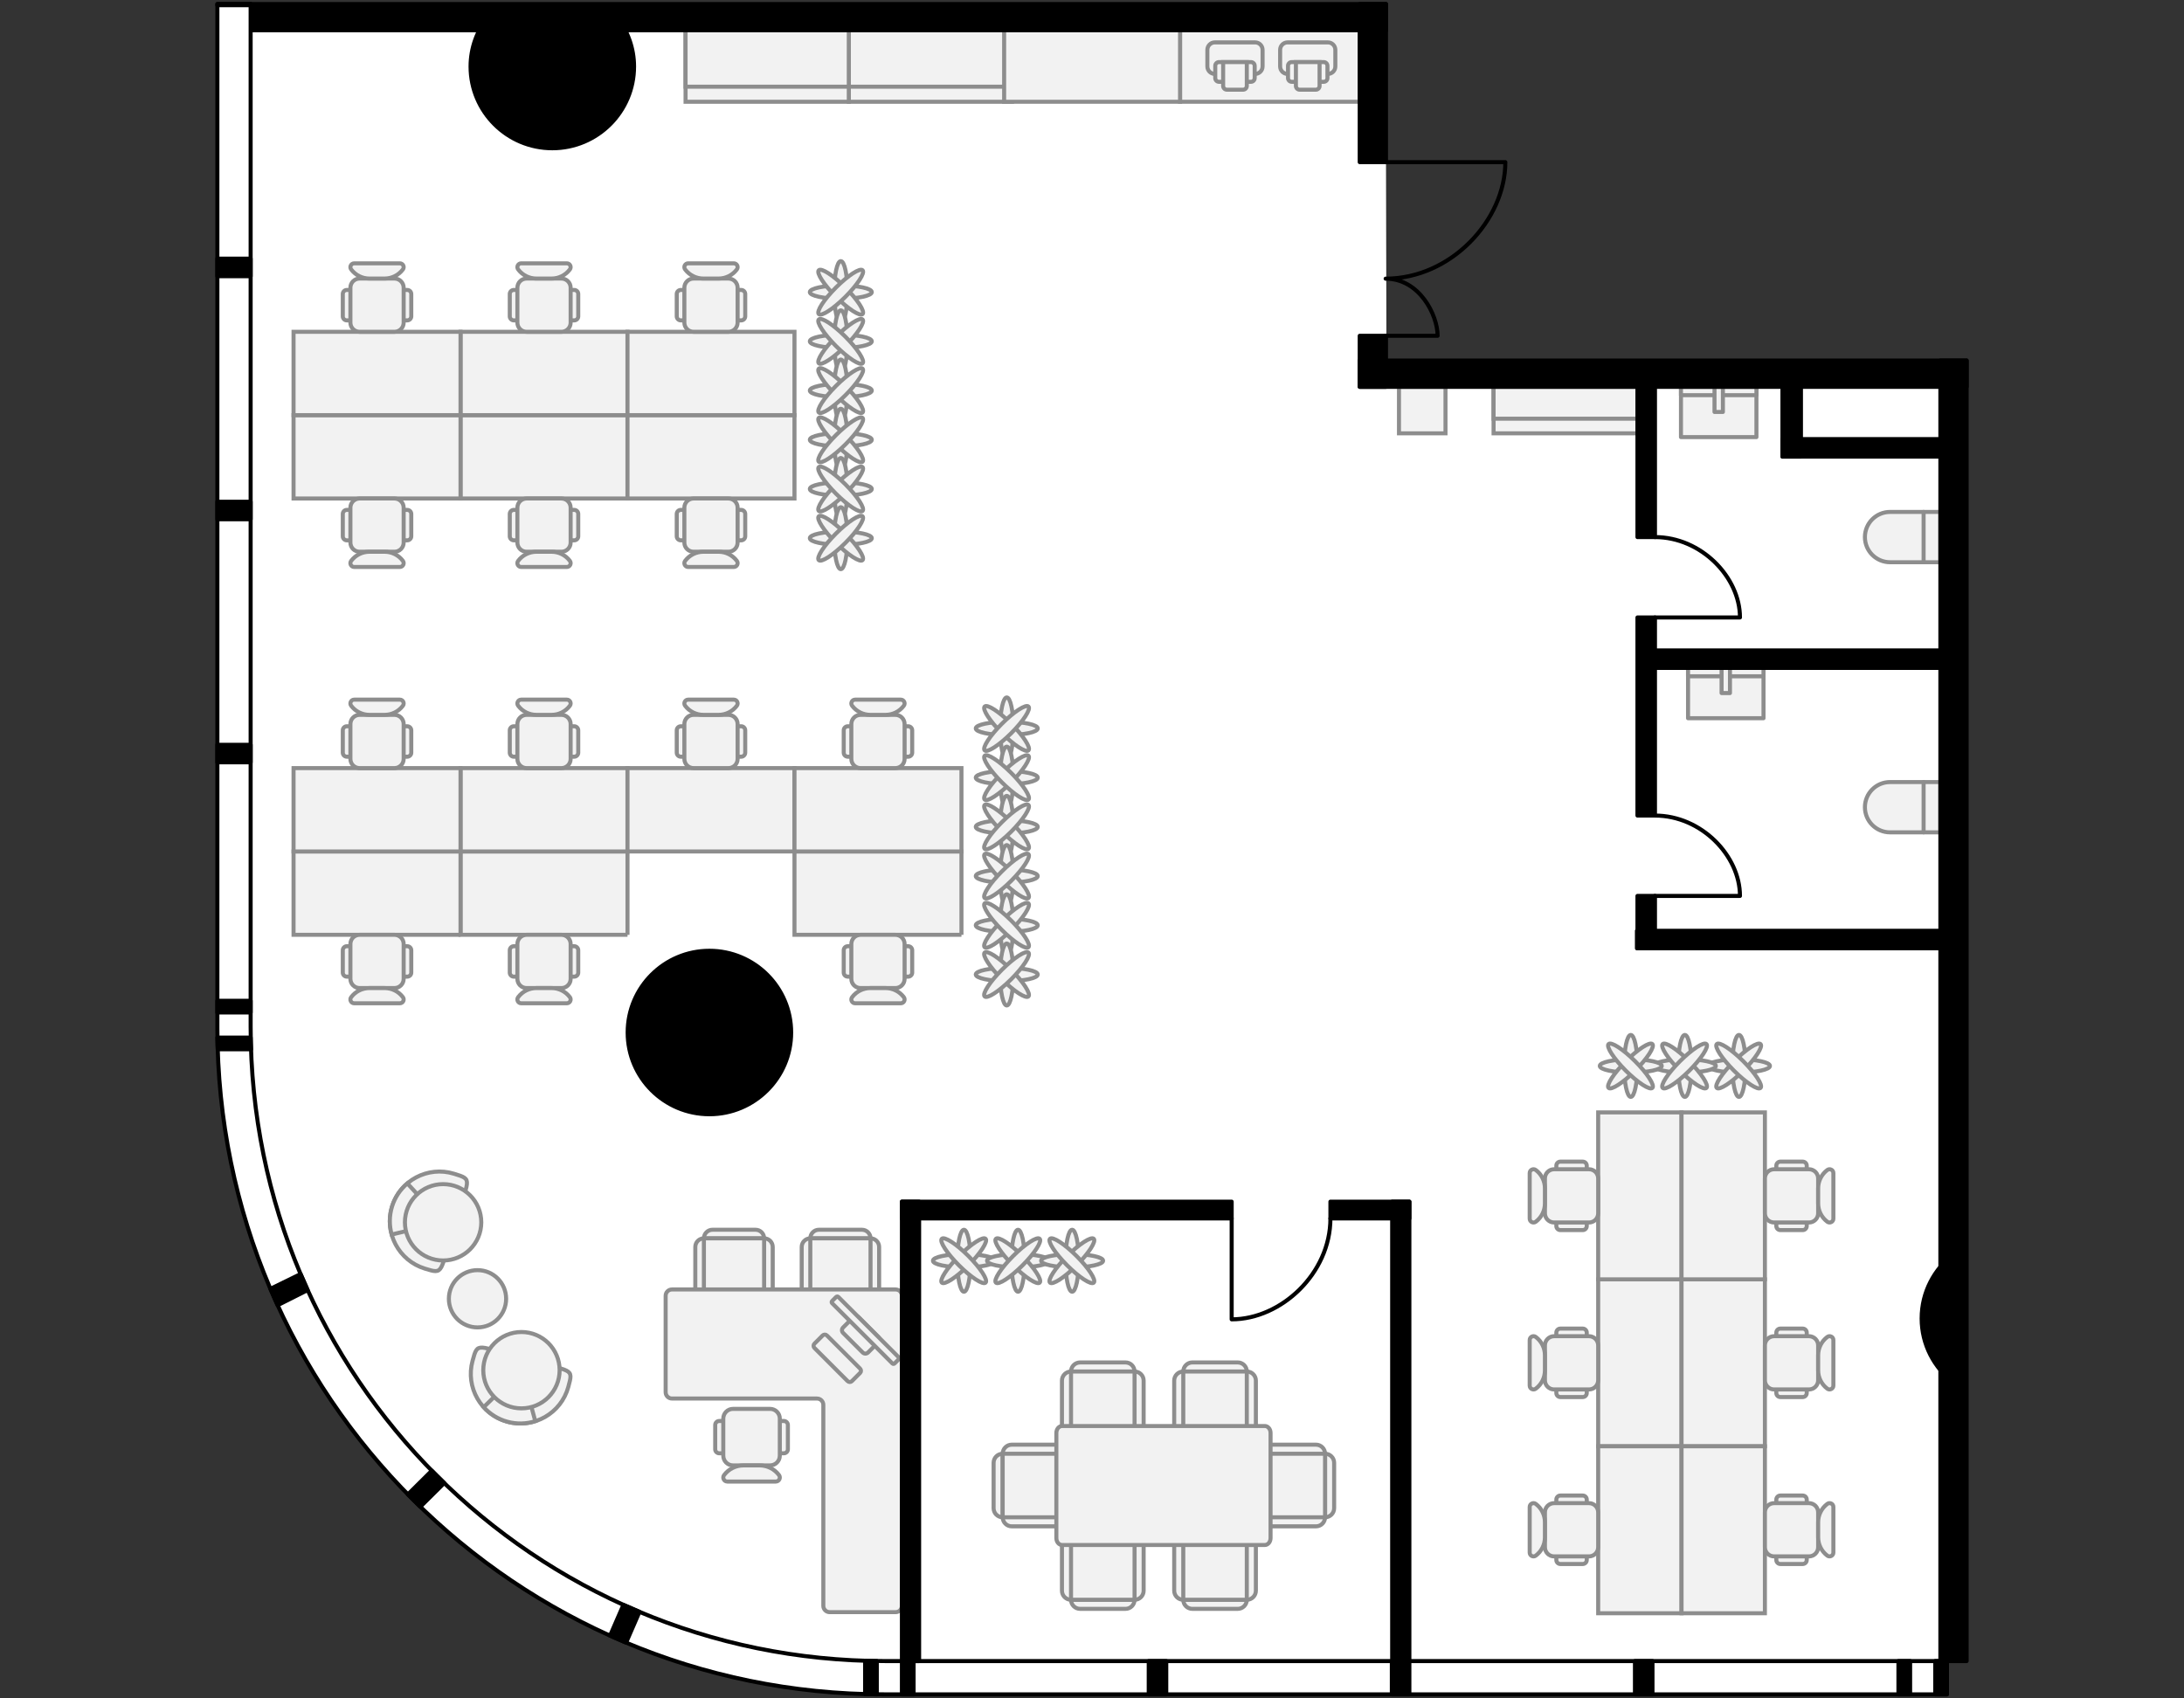 <?xml version="1.0" encoding="utf-8"?>
<!-- Generator: Adobe Illustrator 26.0.2, SVG Export Plug-In . SVG Version: 6.00 Build 0)  -->
<svg version="1.1" xmlns="http://www.w3.org/2000/svg" xmlns:xlink="http://www.w3.org/1999/xlink" x="0px" y="0px"
	 viewBox="0 0 540 420" style="enable-background:new 0 0 540 420;" xml:space="preserve">
<rect x="0" y="0" width="540" height="420" fill="#333333" stroke="none"/>
<style type="text/css">
	.st0{fill:#FFFFFF;}
	.st1{fill:none;stroke:#000000;stroke-linecap:round;stroke-linejoin:round;}
	.st2{fill:#F2F2F2;stroke:#8D8D8D;}
	.st3{fill:#F2F2F2;stroke:#8D8D8D;stroke-linecap:round;stroke-linejoin:round;}
	.st4{fill:#F2F2F2;stroke:#8D8D8D;stroke-linecap:round;stroke-linejoin:round;stroke-miterlimit:10;}
	.st5{fill:none;stroke:#8D8D8D;stroke-linecap:round;stroke-linejoin:round;stroke-miterlimit:10;}
	.st6{stroke:#000000;stroke-linecap:round;stroke-linejoin:round;}
</style>
<g id="Floor">
	<path class="st0" d="M53.744,254.197C53.744,345.215,127.529,419,218.547,419h262.835v-8.229h4.877V89.161l-143.453,0.124
		L342.606,1H53.744V254.197z"/>
</g>
<g id="Windows">
	<path class="st1" d="M61.971,253.964V1h-8.226v253.197C53.744,345.215,127.529,419,218.547,419h262.835v-8.229H218.777
		C132.176,410.771,61.971,340.566,61.971,253.964z"/>
</g>
<g id="Furniture">
	<g>
		<g>
			<g>
				<path class="st2" d="M105.049,313.72c-6.478-1.992-10.115-8.858-8.123-15.336c1.992-6.478,8.858-10.115,15.336-8.123
					c4.88,1.5,3.609,1.11-0.008,12.875C108.658,314.83,109.856,315.198,105.049,313.72z"/>
				<path class="st2" d="M96.926,298.384c-0.717,2.333-0.695,4.713-0.082,6.901l12.714-3.018l-8.841-9.623
					C98.99,294.109,97.641,296.06,96.926,298.384z"/>
			</g>
			<circle class="st2" cx="109.558" cy="302.268" r="9.44"/>
		</g>
		<g>
			<g>
				<path class="st2" d="M140.52,342.976c-1.783,6.539-8.528,10.394-15.067,8.612c-6.539-1.783-10.394-8.528-8.612-15.067
					c1.343-4.926,0.993-3.643,12.869-0.405C141.513,339.333,141.843,338.125,140.52,342.976z"/>
				<path class="st2" d="M125.453,351.588c2.355,0.642,4.733,0.543,6.9-0.14l-3.424-12.61l-9.334,9.145
					C121.114,349.662,123.106,350.948,125.453,351.588z"/>
			</g>
			<circle class="st2" cx="128.929" cy="338.838" r="9.44"/>
		</g>
		<circle class="st2" cx="118.064" cy="321.178" r="7.08"/>
	</g>
	<g>
		<g>
			<path class="st3" d="M188.932,306.238c0-1.176-0.952-2.129-2.127-2.129H176.17c-1.175,0-2.127,0.953-2.127,2.129v12.775
				c0,1.176,0.952,2.129,2.127,2.129h10.635c1.175,0,2.127-0.953,2.127-2.129V306.238z"/>
			<path class="st3" d="M174.043,306.238c-1.175,0-2.127,0.953-2.127,2.129v10.646c0,1.176,0.952,2.129,2.127,2.129h14.889
				c1.175,0,2.127-0.953,2.127-2.129v-10.646c0-1.176-0.952-2.129-2.127-2.129H174.043z"/>
			<path class="st3" d="M188.932,306.238h-14.889v12.775c0,1.176,0.952,2.129,2.127,2.129h10.635c1.175,0,2.127-0.953,2.127-2.129
				V306.238z"/>
		</g>
		<g>
			<path class="st3" d="M215.24,306.238c0-1.176-0.952-2.129-2.127-2.129h-10.635c-1.175,0-2.127,0.953-2.127,2.129v12.775
				c0,1.176,0.952,2.129,2.127,2.129h10.635c1.175,0,2.127-0.953,2.127-2.129V306.238z"/>
			<path class="st3" d="M200.351,306.238c-1.175,0-2.127,0.953-2.127,2.129v10.646c0,1.176,0.952,2.129,2.127,2.129h14.889
				c1.175,0,2.127-0.953,2.127-2.129v-10.646c0-1.176-0.952-2.129-2.127-2.129H200.351z"/>
			<path class="st3" d="M215.24,306.238h-14.889v12.775c0,1.176,0.952,2.129,2.127,2.129h10.635c1.175,0,2.127-0.953,2.127-2.129
				V306.238z"/>
		</g>
		<g>
			<path class="st2" d="M176.835,358.389v-5.987c0-0.552,0.448-1,1-1h15.971c0.552,0,1,0.448,1,1v5.987c0,0.552-0.448,1-1,1
				l-15.971,0C177.283,359.389,176.835,358.941,176.835,358.389z"/>
			<path class="st2" d="M178.832,359.971v-9.152c0-1.333,1.08-2.413,2.413-2.413h9.152c1.333,0,2.413,1.08,2.413,2.413v9.152
				c0,1.333-1.08,2.413-2.413,2.413h-9.152C179.912,362.384,178.832,361.304,178.832,359.971z"/>
			<path class="st2" d="M192.61,364.78c-1.131-1.509-2.906-2.396-4.792-2.396h-3.994c-1.886,0-3.661,0.888-4.792,2.396l0,0
				c-0.493,0.658-0.024,1.597,0.799,1.597l11.981,0C192.634,366.378,193.103,365.438,192.61,364.78L192.61,364.78z"/>
		</g>
		<path class="st3" d="M166.146,318.877h55.293c0.863,0,1.563,0.7,1.563,1.563v17.994v7.415v51.262c0,0.863-0.7,1.563-1.563,1.563
			h-16.307c-0.863,0-1.563-0.7-1.563-1.563v-49.699c0-0.863-0.7-1.563-1.563-1.563h-35.86c-0.863,0-1.563-0.7-1.563-1.563V320.44
			C164.583,319.577,165.283,318.877,166.146,318.877z"/>
		<g>
			<path class="st3" d="M203.397,330.256l-2.022,2.022c-0.294,0.294-0.294,0.772,0,1.066l8.197,8.197
				c0.294,0.294,0.772,0.294,1.066,0l2.022-2.022c0.294-0.294,0.294-0.772,0-1.066l-8.197-8.197
				C204.168,329.962,203.691,329.962,203.397,330.256z"/>
			<path class="st3" d="M210.982,325.758l-2.527,2.527c-0.368,0.368-0.368,0.965,0,1.332l4.843,4.843
				c0.368,0.368,0.965,0.368,1.332,0l2.527-2.527c0.368-0.368,0.368-0.965,0-1.332l-4.843-4.843
				C211.947,325.39,211.35,325.39,210.982,325.758z"/>
			<path class="st3" d="M206.751,320.727l-1.011,1.011c-0.147,0.147-0.147,0.386,0,0.533l14.905,14.905
				c0.147,0.147,0.386,0.147,0.533,0l1.011-1.011c0.147-0.147,0.147-0.386,0-0.533l-14.905-14.905
				C207.137,320.58,206.898,320.58,206.751,320.727z"/>
		</g>
	</g>
	<g>
		<path class="st2" d="M155.151,123.275v-20.611h-41.286v20.611H155.151z"/>
		<path class="st2" d="M196.436,123.275v-20.611h-41.286v20.611H196.436z"/>
		<path class="st2" d="M113.865,123.275v-20.611H72.579v20.611H113.865z"/>
		<path class="st2" d="M155.151,102.663V82.052h-41.286v20.611H155.151z"/>
		<path class="st2" d="M196.436,102.664V82.052h-41.286v20.611H196.436z"/>
		<path class="st2" d="M113.865,102.664V82.052H72.579v20.611H113.865z"/>
		<g>
			<path class="st2" d="M84.757,72.706v5.525c0,0.552,0.448,1,1,1h14.931c0.552,0,1-0.448,1-1v-5.525c0-0.552-0.448-1-1-1H85.757
				C85.205,71.706,84.757,72.154,84.757,72.706z"/>
			<path class="st2" d="M86.638,71.157v8.622c0,1.255,1.018,2.273,2.273,2.273h8.622c1.255,0,2.273-1.018,2.273-2.273v-8.622
				c0-1.255-1.018-2.273-2.273-2.273h-8.622C87.656,68.884,86.638,69.902,86.638,71.157z"/>
			<path class="st2" d="M99.618,66.627c0.465-0.62,0.023-1.505-0.752-1.505H87.579c-0.775,0-1.217,0.885-0.752,1.505l0,0
				c1.066,1.421,2.738,2.257,4.515,2.257h3.762C96.88,68.884,98.553,68.048,99.618,66.627L99.618,66.627z"/>
		</g>
		<g>
			<path class="st2" d="M126.043,72.706v5.525c0,0.552,0.448,1,1,1h14.931c0.552,0,1-0.448,1-1v-5.525c0-0.552-0.448-1-1-1h-14.931
				C126.49,71.706,126.043,72.154,126.043,72.706z"/>
			<path class="st2" d="M127.924,71.157v8.622c0,1.255,1.018,2.273,2.273,2.273h8.622c1.255,0,2.273-1.018,2.273-2.273v-8.622
				c0-1.255-1.018-2.273-2.273-2.273h-8.622C128.941,68.884,127.924,69.902,127.924,71.157z"/>
			<path class="st2" d="M140.904,66.627c0.465-0.62,0.023-1.505-0.752-1.505h-11.287c-0.775,0-1.217,0.885-0.752,1.505l0,0
				c1.066,1.421,2.738,2.257,4.515,2.257h3.762C138.166,68.884,139.838,68.048,140.904,66.627L140.904,66.627z"/>
		</g>
		<g>
			<path class="st2" d="M167.328,72.706v5.525c0,0.552,0.448,1,1,1h14.931c0.552,0,1-0.448,1-1v-5.525c0-0.552-0.448-1-1-1h-14.931
				C167.776,71.706,167.328,72.154,167.328,72.706z"/>
			<path class="st2" d="M169.209,71.157v8.622c0,1.255,1.018,2.273,2.273,2.273h8.622c1.255,0,2.273-1.018,2.273-2.273v-8.622
				c0-1.255-1.018-2.273-2.273-2.273h-8.622C170.227,68.884,169.209,69.902,169.209,71.157z"/>
			<path class="st2" d="M182.19,66.627c0.465-0.62,0.023-1.505-0.752-1.505H170.15c-0.775,0-1.217,0.885-0.752,1.505l0,0
				c1.066,1.421,2.738,2.257,4.515,2.257h3.762C179.452,68.884,181.124,68.048,182.19,66.627L182.19,66.627z"/>
		</g>
		<g>
			<path class="st2" d="M84.757,132.621v-5.525c0-0.552,0.448-1,1-1h14.931c0.552,0,1,0.448,1,1v5.525c0,0.552-0.448,1-1,1H85.757
				C85.205,133.621,84.757,133.174,84.757,132.621z"/>
			<path class="st2" d="M86.638,134.17v-8.622c0-1.255,1.018-2.273,2.273-2.273h8.622c1.255,0,2.273,1.018,2.273,2.273v8.622
				c0,1.255-1.018,2.273-2.273,2.273h-8.622C87.656,136.443,86.638,135.426,86.638,134.17z"/>
			<path class="st2" d="M99.618,138.701c-1.066-1.421-2.738-2.257-4.515-2.257h-3.762c-1.777,0-3.449,0.836-4.515,2.257l0,0
				c-0.465,0.62-0.023,1.505,0.752,1.505h11.287C99.641,140.206,100.083,139.321,99.618,138.701L99.618,138.701z"/>
		</g>
		<g>
			<path class="st2" d="M126.043,132.621v-5.525c0-0.552,0.448-1,1-1h14.931c0.552,0,1,0.448,1,1v5.525c0,0.552-0.448,1-1,1h-14.931
				C126.49,133.621,126.043,133.174,126.043,132.621z"/>
			<path class="st2" d="M127.924,134.17v-8.622c0-1.255,1.018-2.273,2.273-2.273h8.622c1.255,0,2.273,1.018,2.273,2.273v8.622
				c0,1.255-1.018,2.273-2.273,2.273h-8.622C128.941,136.443,127.924,135.426,127.924,134.17z"/>
			<path class="st2" d="M140.904,138.701c-1.066-1.421-2.738-2.257-4.515-2.257h-3.762c-1.777,0-3.449,0.836-4.515,2.257l0,0
				c-0.465,0.62-0.023,1.505,0.752,1.505h11.287C140.927,140.206,141.369,139.321,140.904,138.701L140.904,138.701z"/>
		</g>
		<g>
			<path class="st2" d="M167.328,132.621v-5.525c0-0.552,0.448-1,1-1h14.931c0.552,0,1,0.448,1,1v5.525c0,0.552-0.448,1-1,1h-14.931
				C167.776,133.621,167.328,133.174,167.328,132.621z"/>
			<path class="st2" d="M169.209,134.17v-8.622c0-1.255,1.018-2.273,2.273-2.273h8.622c1.255,0,2.273,1.018,2.273,2.273v8.622
				c0,1.255-1.018,2.273-2.273,2.273h-8.622C170.227,136.443,169.209,135.426,169.209,134.17z"/>
			<path class="st2" d="M182.19,138.701c-1.066-1.421-2.738-2.257-4.515-2.257h-3.762c-1.777,0-3.449,0.836-4.515,2.257l0,0
				c-0.465,0.62-0.023,1.505,0.752,1.505h11.287C182.212,140.206,182.654,139.321,182.19,138.701L182.19,138.701z"/>
		</g>
	</g>
	<path class="st2" d="M155.151,231.172V210.56h-41.286v20.611H155.151z"/>
	<path class="st2" d="M113.865,231.172V210.56H72.58v20.611H113.865z"/>
	<path class="st2" d="M155.151,210.56v-20.611h-41.286v20.611H155.151z"/>
	<path class="st2" d="M196.436,210.56v-20.611h-41.286v20.611H196.436z"/>
	<path class="st2" d="M113.865,210.56v-20.611H72.579v20.611H113.865z"/>
	<g>
		<path class="st2" d="M84.757,180.603v5.525c0,0.552,0.448,1,1,1h14.931c0.552,0,1-0.448,1-1v-5.525c0-0.552-0.448-1-1-1H85.757
			C85.205,179.603,84.757,180.05,84.757,180.603z"/>
		<path class="st2" d="M86.638,179.054v8.622c0,1.255,1.018,2.273,2.273,2.273h8.622c1.255,0,2.273-1.018,2.273-2.273v-8.622
			c0-1.255-1.018-2.273-2.273-2.273h-8.622C87.656,176.781,86.638,177.799,86.638,179.054z"/>
		<path class="st2" d="M99.618,174.523c0.465-0.62,0.023-1.505-0.752-1.505H87.579c-0.775,0-1.217,0.885-0.752,1.505l0,0
			c1.066,1.421,2.738,2.257,4.515,2.257h3.762C96.88,176.781,98.553,175.945,99.618,174.523L99.618,174.523z"/>
	</g>
	<g>
		<path class="st2" d="M126.043,180.603v5.525c0,0.552,0.448,1,1,1h14.931c0.552,0,1-0.448,1-1v-5.525c0-0.552-0.448-1-1-1h-14.931
			C126.49,179.603,126.043,180.05,126.043,180.603z"/>
		<path class="st2" d="M127.924,179.054v8.622c0,1.255,1.018,2.273,2.273,2.273h8.622c1.255,0,2.273-1.018,2.273-2.273v-8.622
			c0-1.255-1.018-2.273-2.273-2.273h-8.622C128.941,176.781,127.924,177.799,127.924,179.054z"/>
		<path class="st2" d="M140.904,174.523c0.465-0.62,0.023-1.505-0.752-1.505h-11.287c-0.775,0-1.217,0.885-0.752,1.505l0,0
			c1.066,1.421,2.738,2.257,4.515,2.257h3.762C138.166,176.781,139.838,175.945,140.904,174.523L140.904,174.523z"/>
	</g>
	<g>
		<path class="st2" d="M167.328,180.603v5.525c0,0.552,0.448,1,1,1h14.931c0.552,0,1-0.448,1-1v-5.525c0-0.552-0.448-1-1-1h-14.931
			C167.776,179.603,167.328,180.05,167.328,180.603z"/>
		<path class="st2" d="M169.209,179.054v8.622c0,1.255,1.018,2.273,2.273,2.273h8.622c1.255,0,2.273-1.018,2.273-2.273v-8.622
			c0-1.255-1.018-2.273-2.273-2.273h-8.622C170.227,176.781,169.209,177.799,169.209,179.054z"/>
		<path class="st2" d="M182.19,174.523c0.465-0.62,0.023-1.505-0.752-1.505H170.15c-0.775,0-1.217,0.885-0.752,1.505l0,0
			c1.066,1.421,2.738,2.257,4.515,2.257h3.762C179.452,176.781,181.124,175.945,182.19,174.523L182.19,174.523z"/>
	</g>
	<g>
		<path class="st2" d="M84.757,240.518v-5.525c0-0.552,0.448-1,1-1h14.931c0.552,0,1,0.448,1,1v5.525c0,0.552-0.448,1-1,1H85.757
			C85.205,241.518,84.757,241.071,84.757,240.518z"/>
		<path class="st2" d="M86.638,242.067v-8.622c0-1.255,1.018-2.273,2.273-2.273h8.622c1.255,0,2.273,1.018,2.273,2.273v8.622
			c0,1.255-1.018,2.273-2.273,2.273h-8.622C87.656,244.34,86.638,243.322,86.638,242.067z"/>
		<path class="st2" d="M99.618,246.598c-1.066-1.421-2.738-2.257-4.515-2.257h-3.762c-1.777,0-3.449,0.836-4.515,2.257l0,0
			c-0.465,0.62-0.023,1.505,0.752,1.505h11.287C99.641,248.102,100.083,247.217,99.618,246.598L99.618,246.598z"/>
	</g>
	<g>
		<path class="st2" d="M126.043,240.518v-5.525c0-0.552,0.448-1,1-1h14.931c0.552,0,1,0.448,1,1v5.525c0,0.552-0.448,1-1,1h-14.931
			C126.49,241.518,126.043,241.071,126.043,240.518z"/>
		<path class="st2" d="M127.924,242.067v-8.622c0-1.255,1.018-2.273,2.273-2.273h8.622c1.255,0,2.273,1.018,2.273,2.273v8.622
			c0,1.255-1.018,2.273-2.273,2.273h-8.622C128.941,244.34,127.924,243.322,127.924,242.067z"/>
		<path class="st2" d="M140.904,246.598c-1.066-1.421-2.738-2.257-4.515-2.257h-3.762c-1.777,0-3.449,0.836-4.515,2.257l0,0
			c-0.465,0.62-0.023,1.505,0.752,1.505h11.287C140.927,248.102,141.369,247.217,140.904,246.598L140.904,246.598z"/>
	</g>
	<path class="st2" d="M237.722,231.172V210.56h-41.286v20.611H237.722z"/>
	<path class="st2" d="M237.722,210.56v-20.611h-41.286v20.611H237.722z"/>
	<g>
		<path class="st2" d="M208.614,180.603v5.525c0,0.552,0.448,1,1,1h14.931c0.552,0,1-0.448,1-1v-5.525c0-0.552-0.448-1-1-1h-14.931
			C209.062,179.603,208.614,180.05,208.614,180.603z"/>
		<path class="st2" d="M210.495,179.054v8.622c0,1.255,1.018,2.273,2.273,2.273h8.622c1.255,0,2.273-1.018,2.273-2.273v-8.622
			c0-1.255-1.018-2.273-2.273-2.273h-8.622C211.513,176.781,210.495,177.799,210.495,179.054z"/>
		<path class="st2" d="M223.475,174.523c0.465-0.62,0.023-1.505-0.752-1.505h-11.287c-0.775,0-1.217,0.885-0.752,1.505l0,0
			c1.066,1.421,2.738,2.257,4.515,2.257h3.762C220.737,176.781,222.41,175.945,223.475,174.523L223.475,174.523z"/>
	</g>
	<g>
		<path class="st2" d="M208.614,240.518v-5.525c0-0.552,0.448-1,1-1h14.931c0.552,0,1,0.448,1,1v5.525c0,0.552-0.448,1-1,1h-14.931
			C209.062,241.518,208.614,241.071,208.614,240.518z"/>
		<path class="st2" d="M210.495,242.067v-8.622c0-1.255,1.018-2.273,2.273-2.273h8.622c1.255,0,2.273,1.018,2.273,2.273v8.622
			c0,1.255-1.018,2.273-2.273,2.273h-8.622C211.513,244.34,210.495,243.322,210.495,242.067z"/>
		<path class="st2" d="M223.475,246.598c-1.066-1.421-2.738-2.257-4.515-2.257h-3.762c-1.777,0-3.449,0.836-4.515,2.257l0,0
			c-0.465,0.62-0.023,1.505,0.752,1.505h11.287C223.498,248.102,223.94,247.217,223.475,246.598L223.475,246.598z"/>
	</g>
	<g>
		<g>
			<ellipse class="st2" cx="248.923" cy="180.133" rx="7.663" ry="1.642"/>
			<ellipse class="st2" cx="248.923" cy="180.133" rx="1.642" ry="7.663"/>
			
				<ellipse transform="matrix(0.707 -0.707 0.707 0.707 -54.465 228.775)" class="st2" cx="248.923" cy="180.133" rx="1.642" ry="7.663"/>
			
				<ellipse transform="matrix(0.707 -0.707 0.707 0.707 -54.465 228.775)" class="st2" cx="248.923" cy="180.133" rx="7.663" ry="1.642"/>
		</g>
		<g>
			<ellipse class="st2" cx="248.923" cy="192.304" rx="7.663" ry="1.642"/>
			<ellipse class="st2" cx="248.923" cy="192.304" rx="1.642" ry="7.663"/>
			
				<ellipse transform="matrix(0.707 -0.707 0.707 0.707 -63.072 232.34)" class="st2" cx="248.923" cy="192.304" rx="7.663" ry="1.642"/>
			
				<ellipse transform="matrix(0.707 -0.707 0.707 0.707 -63.072 232.34)" class="st2" cx="248.923" cy="192.304" rx="1.642" ry="7.663"/>
		</g>
		<g>
			<ellipse class="st2" cx="248.923" cy="204.475" rx="7.663" ry="1.642"/>
			<ellipse class="st2" cx="248.923" cy="204.475" rx="1.642" ry="7.663"/>
			
				<ellipse transform="matrix(0.707 -0.707 0.707 0.707 -71.678 235.905)" class="st2" cx="248.923" cy="204.475" rx="1.642" ry="7.663"/>
			
				<ellipse transform="matrix(0.707 -0.707 0.707 0.707 -71.678 235.905)" class="st2" cx="248.923" cy="204.475" rx="7.663" ry="1.642"/>
		</g>
		<g>
			<ellipse class="st2" cx="248.923" cy="216.646" rx="7.663" ry="1.642"/>
			<ellipse class="st2" cx="248.923" cy="216.646" rx="1.642" ry="7.663"/>
			
				<ellipse transform="matrix(0.707 -0.707 0.707 0.707 -80.284 239.469)" class="st2" cx="248.923" cy="216.646" rx="1.642" ry="7.663"/>
			
				<ellipse transform="matrix(0.707 -0.707 0.707 0.707 -80.284 239.469)" class="st2" cx="248.923" cy="216.646" rx="7.663" ry="1.642"/>
		</g>
		<g>
			<ellipse class="st2" cx="248.923" cy="228.817" rx="7.663" ry="1.642"/>
			<ellipse class="st2" cx="248.923" cy="228.817" rx="1.642" ry="7.663"/>
			
				<ellipse transform="matrix(0.707 -0.707 0.707 0.707 -88.89 243.034)" class="st2" cx="248.923" cy="228.817" rx="7.663" ry="1.642"/>
			
				<ellipse transform="matrix(0.707 -0.707 0.707 0.707 -88.89 243.034)" class="st2" cx="248.923" cy="228.817" rx="1.642" ry="7.663"/>
		</g>
		<g>
			<ellipse class="st2" cx="248.923" cy="240.988" rx="7.663" ry="1.642"/>
			<ellipse class="st2" cx="248.923" cy="240.988" rx="1.642" ry="7.663"/>
			
				<ellipse transform="matrix(0.707 -0.707 0.707 0.707 -97.496 246.599)" class="st2" cx="248.923" cy="240.988" rx="1.642" ry="7.663"/>
			
				<ellipse transform="matrix(0.707 -0.707 0.707 0.707 -97.496 246.599)" class="st2" cx="248.923" cy="240.988" rx="7.663" ry="1.642"/>
		</g>
	</g>
	<g>
		<g>
			<ellipse class="st2" cx="207.893" cy="72.236" rx="7.663" ry="1.642"/>
			<ellipse class="st2" cx="207.893" cy="72.236" rx="1.642" ry="7.663"/>
			
				<ellipse transform="matrix(0.707 -0.707 0.707 0.707 9.812 168.16)" class="st2" cx="207.893" cy="72.236" rx="1.642" ry="7.663"/>
			
				<ellipse transform="matrix(0.707 -0.707 0.707 0.707 9.812 168.16)" class="st2" cx="207.893" cy="72.236" rx="7.663" ry="1.642"/>
		</g>
		<g>
			<ellipse class="st2" cx="207.893" cy="84.407" rx="7.663" ry="1.642"/>
			<ellipse class="st2" cx="207.893" cy="84.407" rx="1.642" ry="7.663"/>
			
				<ellipse transform="matrix(0.707 -0.707 0.707 0.707 1.206 171.725)" class="st2" cx="207.893" cy="84.407" rx="7.663" ry="1.642"/>
			
				<ellipse transform="matrix(0.707 -0.707 0.707 0.707 1.206 171.725)" class="st2" cx="207.893" cy="84.407" rx="1.642" ry="7.663"/>
		</g>
		<g>
			<ellipse class="st2" cx="207.893" cy="96.578" rx="7.663" ry="1.642"/>
			<ellipse class="st2" cx="207.893" cy="96.578" rx="1.642" ry="7.663"/>
			
				<ellipse transform="matrix(0.707 -0.707 0.707 0.707 -7.401 175.29)" class="st2" cx="207.893" cy="96.578" rx="1.642" ry="7.663"/>
			
				<ellipse transform="matrix(0.707 -0.707 0.707 0.707 -7.401 175.29)" class="st2" cx="207.893" cy="96.578" rx="7.663" ry="1.642"/>
		</g>
		<g>
			<ellipse class="st2" cx="207.893" cy="108.749" rx="7.663" ry="1.642"/>
			<ellipse class="st2" cx="207.893" cy="108.749" rx="1.642" ry="7.663"/>
			
				<ellipse transform="matrix(0.707 -0.707 0.707 0.707 -16.007 178.855)" class="st2" cx="207.893" cy="108.749" rx="1.642" ry="7.663"/>
			
				<ellipse transform="matrix(0.707 -0.707 0.707 0.707 -16.007 178.855)" class="st2" cx="207.893" cy="108.749" rx="7.663" ry="1.642"/>
		</g>
		<g>
			<ellipse class="st2" cx="207.893" cy="120.92" rx="7.663" ry="1.642"/>
			<ellipse class="st2" cx="207.893" cy="120.92" rx="1.642" ry="7.663"/>
			
				<ellipse transform="matrix(0.707 -0.707 0.707 0.707 -24.613 182.419)" class="st2" cx="207.893" cy="120.92" rx="7.663" ry="1.642"/>
			
				<ellipse transform="matrix(0.707 -0.707 0.707 0.707 -24.613 182.419)" class="st2" cx="207.893" cy="120.92" rx="1.642" ry="7.663"/>
		</g>
		<g>
			<ellipse class="st2" cx="207.893" cy="133.091" rx="7.663" ry="1.642"/>
			<ellipse class="st2" cx="207.893" cy="133.091" rx="1.642" ry="7.663"/>
			
				<ellipse transform="matrix(0.707 -0.707 0.707 0.707 -33.219 185.984)" class="st2" cx="207.893" cy="133.091" rx="1.642" ry="7.663"/>
			
				<ellipse transform="matrix(0.707 -0.707 0.707 0.707 -33.219 185.984)" class="st2" cx="207.893" cy="133.091" rx="7.663" ry="1.642"/>
		</g>
	</g>
	
		<rect x="345.901" y="95.656" transform="matrix(6.123234e-17 -1 1 6.123234e-17 250.245 453.058)" class="st2" width="11.501" height="11.501"/>
	<g>
		<g>
			<path class="st3" d="M280.522,339.169c0-1.241-1.005-2.246-2.244-2.246h-11.22c-1.239,0-2.244,1.005-2.244,2.246v13.478
				c0,1.241,1.005,2.246,2.244,2.246h11.22c1.239,0,2.244-1.005,2.244-2.246V339.169z"/>
			<path class="st3" d="M264.814,339.169c-1.239,0-2.244,1.005-2.244,2.246v11.232c0,1.241,1.005,2.246,2.244,2.246h15.708
				c1.239,0,2.244-1.005,2.244-2.246v-11.232c0-1.241-1.005-2.246-2.244-2.246H264.814z"/>
			<path class="st3" d="M280.522,339.169h-15.708v13.478c0,1.241,1.005,2.246,2.244,2.246h11.22c1.239,0,2.244-1.005,2.244-2.246
				V339.169z"/>
		</g>
		<g>
			<path class="st3" d="M247.917,359.503c-1.241,0-2.246,1.005-2.246,2.244v11.22c0,1.239,1.005,2.244,2.246,2.244h13.478
				c1.241,0,2.246-1.005,2.246-2.244v-11.22c0-1.239-1.005-2.244-2.246-2.244H247.917z"/>
			<path class="st3" d="M247.917,375.211c0,1.239,1.005,2.244,2.246,2.244h11.232c1.241,0,2.246-1.005,2.246-2.244v-15.708
				c0-1.239-1.005-2.244-2.246-2.244h-11.232c-1.241,0-2.246,1.005-2.246,2.244V375.211z"/>
			<path class="st3" d="M247.917,359.503v15.708h13.478c1.241,0,2.246-1.005,2.246-2.244v-11.22c0-1.239-1.005-2.244-2.246-2.244
				H247.917z"/>
		</g>
		<g>
			<path class="st3" d="M327.625,375.211c1.241,0,2.246-1.005,2.246-2.244v-11.22c0-1.239-1.005-2.244-2.246-2.244h-13.478
				c-1.241,0-2.246,1.005-2.246,2.244v11.22c0,1.239,1.005,2.244,2.246,2.244H327.625z"/>
			<path class="st3" d="M327.625,359.503c0-1.239-1.005-2.244-2.246-2.244h-11.232c-1.241,0-2.246,1.005-2.246,2.244v15.708
				c0,1.239,1.005,2.244,2.246,2.244h11.232c1.241,0,2.246-1.005,2.246-2.244V359.503z"/>
			<path class="st3" d="M327.625,375.211v-15.708h-13.478c-1.241,0-2.246,1.005-2.246,2.244v11.22c0,1.239,1.005,2.244,2.246,2.244
				H327.625z"/>
		</g>
		<g>
			<path class="st3" d="M308.277,339.169c0-1.241-1.005-2.246-2.244-2.246h-11.22c-1.239,0-2.244,1.005-2.244,2.246v13.478
				c0,1.241,1.005,2.246,2.244,2.246h11.22c1.239,0,2.244-1.005,2.244-2.246V339.169z"/>
			<path class="st3" d="M292.568,339.169c-1.239,0-2.244,1.005-2.244,2.246v11.232c0,1.241,1.005,2.246,2.244,2.246h15.708
				c1.239,0,2.244-1.005,2.244-2.246v-11.232c0-1.241-1.005-2.246-2.244-2.246H292.568z"/>
			<path class="st3" d="M308.277,339.169h-15.708v13.478c0,1.241,1.005,2.246,2.244,2.246h11.22c1.239,0,2.244-1.005,2.244-2.246
				V339.169z"/>
		</g>
		<g>
			<path class="st3" d="M280.522,395.613c0,1.241-1.005,2.246-2.244,2.246h-11.22c-1.239,0-2.244-1.005-2.244-2.246v-13.478
				c0-1.241,1.005-2.246,2.244-2.246h11.22c1.239,0,2.244,1.005,2.244,2.246V395.613z"/>
			<path class="st3" d="M264.814,395.613c-1.239,0-2.244-1.005-2.244-2.246v-11.232c0-1.241,1.005-2.246,2.244-2.246h15.708
				c1.239,0,2.244,1.005,2.244,2.246v11.232c0,1.241-1.005,2.246-2.244,2.246H264.814z"/>
			<path class="st3" d="M280.522,395.613h-15.708v-13.478c0-1.241,1.005-2.246,2.244-2.246h11.22c1.239,0,2.244,1.005,2.244,2.246
				V395.613z"/>
		</g>
		<g>
			<path class="st3" d="M308.277,395.613c0,1.241-1.005,2.246-2.244,2.246h-11.22c-1.239,0-2.244-1.005-2.244-2.246v-13.478
				c0-1.241,1.005-2.246,2.244-2.246h11.22c1.239,0,2.244,1.005,2.244,2.246V395.613z"/>
			<path class="st3" d="M292.568,395.613c-1.239,0-2.244-1.005-2.244-2.246v-11.232c0-1.241,1.005-2.246,2.244-2.246h15.708
				c1.239,0,2.244,1.005,2.244,2.246v11.232c0,1.241-1.005,2.246-2.244,2.246H292.568z"/>
			<path class="st3" d="M308.277,395.613h-15.708v-13.478c0-1.241,1.005-2.246,2.244-2.246h11.22c1.239,0,2.244,1.005,2.244,2.246
				V395.613z"/>
		</g>
		<path class="st3" d="M262.605,382.067h50.125c0.782,0,1.417-0.763,1.417-1.705v-22.156v-3.855c0-0.941-0.634-1.705-1.417-1.705
			h-50.125c-0.782,0-1.417,0.763-1.417,1.705v26.011C261.189,381.304,261.823,382.067,262.605,382.067z"/>
	</g>
	<g>
		<g>
			<path class="st2" d="M395.154,316.374h20.611v41.286h-20.611V316.374z"/>
			<path class="st2" d="M395.154,275.088h20.611v41.286h-20.611V275.088z"/>
			<path class="st2" d="M395.154,357.659h20.611v41.286h-20.611V357.659z"/>
			<path class="st2" d="M415.765,316.374h20.611v41.286h-20.611V316.374z"/>
			<path class="st2" d="M415.765,275.088h20.611v41.286h-20.611V275.088z"/>
			<path class="st2" d="M415.765,357.659h20.611v41.286h-20.611V357.659z"/>
			<g>
				<path class="st2" d="M445.723,386.768h-5.525c-0.552,0-1-0.448-1-1v-14.931c0-0.552,0.448-1,1-1h5.525c0.552,0,1,0.448,1,1
					v14.931C446.723,386.32,446.275,386.768,445.723,386.768z"/>
				<path class="st2" d="M447.272,384.886h-8.622c-1.255,0-2.273-1.018-2.273-2.273v-8.622c0-1.255,1.018-2.273,2.273-2.273h8.622
					c1.255,0,2.273,1.018,2.273,2.273v8.622C449.545,383.869,448.527,384.886,447.272,384.886z"/>
				<path class="st2" d="M451.802,371.906c0.62-0.465,1.505-0.023,1.505,0.752v11.287c0,0.775-0.885,1.217-1.505,0.752l0,0
					c-1.421-1.066-2.257-2.738-2.257-4.515v-3.762C449.545,374.644,450.381,372.972,451.802,371.906L451.802,371.906z"/>
			</g>
			<g>
				<path class="st2" d="M445.723,345.482h-5.525c-0.552,0-1-0.448-1-1v-14.931c0-0.552,0.448-1,1-1h5.525c0.552,0,1,0.448,1,1
					v14.931C446.723,345.034,446.275,345.482,445.723,345.482z"/>
				<path class="st2" d="M447.272,343.601h-8.622c-1.255,0-2.273-1.018-2.273-2.273v-8.622c0-1.255,1.018-2.273,2.273-2.273h8.622
					c1.255,0,2.273,1.018,2.273,2.273v8.622C449.545,342.583,448.527,343.601,447.272,343.601z"/>
				<path class="st2" d="M451.802,330.62c0.62-0.465,1.505-0.023,1.505,0.752v11.287c0,0.775-0.885,1.217-1.505,0.752l0,0
					c-1.421-1.066-2.257-2.738-2.257-4.515v-3.762C449.545,333.359,450.381,331.686,451.802,330.62L451.802,330.62z"/>
			</g>
			<g>
				<path class="st2" d="M445.723,304.196h-5.525c-0.552,0-1-0.448-1-1v-14.931c0-0.552,0.448-1,1-1h5.525c0.552,0,1,0.448,1,1
					v14.931C446.723,303.748,446.275,304.196,445.723,304.196z"/>
				<path class="st2" d="M447.272,302.315h-8.622c-1.255,0-2.273-1.018-2.273-2.273v-8.622c0-1.255,1.018-2.273,2.273-2.273h8.622
					c1.255,0,2.273,1.018,2.273,2.273v8.622C449.545,301.297,448.527,302.315,447.272,302.315z"/>
				<path class="st2" d="M451.802,289.335c0.62-0.465,1.505-0.023,1.505,0.752v11.287c0,0.775-0.885,1.217-1.505,0.752l0,0
					c-1.421-1.066-2.257-2.738-2.257-4.515v-3.762C449.545,292.073,450.381,290.4,451.802,289.335L451.802,289.335z"/>
			</g>
			<g>
				<path class="st2" d="M385.807,386.768h5.525c0.552,0,1-0.448,1-1v-14.931c0-0.552-0.448-1-1-1h-5.525c-0.552,0-1,0.448-1,1
					v14.931C384.807,386.32,385.255,386.768,385.807,386.768z"/>
				<path class="st2" d="M384.259,384.886h8.622c1.255,0,2.273-1.018,2.273-2.273v-8.622c0-1.255-1.018-2.273-2.273-2.273h-8.622
					c-1.255,0-2.273,1.018-2.273,2.273v8.622C381.986,383.869,383.003,384.886,384.259,384.886z"/>
				<path class="st2" d="M379.728,371.906c1.421,1.066,2.257,2.738,2.257,4.515v3.762c0,1.777-0.836,3.449-2.257,4.515l0,0
					c-0.62,0.465-1.505,0.023-1.505-0.752v-11.287C378.223,371.884,379.108,371.442,379.728,371.906L379.728,371.906z"/>
			</g>
			<g>
				<path class="st2" d="M385.807,345.482h5.525c0.552,0,1-0.448,1-1v-14.931c0-0.552-0.448-1-1-1h-5.525c-0.552,0-1,0.448-1,1
					v14.931C384.807,345.034,385.255,345.482,385.807,345.482z"/>
				<path class="st2" d="M384.259,343.601h8.622c1.255,0,2.273-1.018,2.273-2.273v-8.622c0-1.255-1.018-2.273-2.273-2.273h-8.622
					c-1.255,0-2.273,1.018-2.273,2.273v8.622C381.986,342.583,383.003,343.601,384.259,343.601z"/>
				<path class="st2" d="M379.728,330.62c1.421,1.066,2.257,2.738,2.257,4.515v3.762c0,1.777-0.836,3.449-2.257,4.515l0,0
					c-0.62,0.465-1.505,0.023-1.505-0.752v-11.287C378.223,330.598,379.108,330.156,379.728,330.62L379.728,330.62z"/>
			</g>
			<g>
				<path class="st2" d="M385.807,304.196h5.525c0.552,0,1-0.448,1-1v-14.931c0-0.552-0.448-1-1-1h-5.525c-0.552,0-1,0.448-1,1
					v14.931C384.807,303.748,385.255,304.196,385.807,304.196z"/>
				<path class="st2" d="M384.259,302.315h8.622c1.255,0,2.273-1.018,2.273-2.273v-8.622c0-1.255-1.018-2.273-2.273-2.273h-8.622
					c-1.255,0-2.273,1.018-2.273,2.273v8.622C381.986,301.297,383.003,302.315,384.259,302.315z"/>
				<path class="st2" d="M379.728,289.335c1.421,1.066,2.257,2.738,2.257,4.515v3.762c0,1.777-0.836,3.449-2.257,4.515l0,0
					c-0.62,0.465-1.505,0.023-1.505-0.752v-11.287C378.223,289.312,379.108,288.87,379.728,289.335L379.728,289.335z"/>
			</g>
		</g>
		<g>
			<g>
				<ellipse class="st2" cx="429.964" cy="263.596" rx="1.642" ry="7.663"/>
				<ellipse class="st2" cx="429.964" cy="263.596" rx="7.663" ry="1.642"/>
				
					<ellipse transform="matrix(0.707 -0.707 0.707 0.707 -60.457 381.236)" class="st2" cx="429.964" cy="263.596" rx="7.663" ry="1.642"/>
				
					<ellipse transform="matrix(0.707 -0.707 0.707 0.707 -60.457 381.236)" class="st2" cx="429.964" cy="263.596" rx="1.642" ry="7.663"/>
			</g>
			<g>
				<ellipse class="st2" cx="416.588" cy="263.596" rx="1.642" ry="7.663"/>
				<ellipse class="st2" cx="416.588" cy="263.596" rx="7.663" ry="1.642"/>
				
					<ellipse transform="matrix(0.707 -0.707 0.707 0.707 -64.374 371.778)" class="st2" cx="416.588" cy="263.596" rx="1.642" ry="7.663"/>
				
					<ellipse transform="matrix(0.707 -0.707 0.707 0.707 -64.374 371.778)" class="st2" cx="416.588" cy="263.596" rx="7.663" ry="1.642"/>
			</g>
			<g>
				<ellipse class="st2" cx="403.213" cy="263.596" rx="1.642" ry="7.663"/>
				<ellipse class="st2" cx="403.213" cy="263.596" rx="7.663" ry="1.642"/>
				
					<ellipse transform="matrix(0.707 -0.707 0.707 0.707 -68.292 362.32)" class="st2" cx="403.213" cy="263.596" rx="7.663" ry="1.642"/>
				
					<ellipse transform="matrix(0.707 -0.707 0.707 0.707 -68.292 362.32)" class="st2" cx="403.213" cy="263.596" rx="1.642" ry="7.663"/>
			</g>
		</g>
	</g>
	<g>
		<g>
			<ellipse class="st2" cx="238.336" cy="311.773" rx="1.642" ry="7.663"/>
			<ellipse class="st2" cx="238.336" cy="311.773" rx="7.663" ry="1.642"/>
			
				<ellipse transform="matrix(0.707 -0.707 0.707 0.707 -150.649 259.845)" class="st2" cx="238.336" cy="311.773" rx="7.663" ry="1.642"/>
			
				<ellipse transform="matrix(0.707 -0.707 0.707 0.707 -150.649 259.845)" class="st2" cx="238.336" cy="311.773" rx="1.642" ry="7.663"/>
		</g>
		<g>
			<ellipse class="st2" cx="251.712" cy="311.773" rx="1.642" ry="7.663"/>
			<ellipse class="st2" cx="251.712" cy="311.773" rx="7.663" ry="1.642"/>
			
				<ellipse transform="matrix(0.707 -0.707 0.707 0.707 -146.732 269.303)" class="st2" cx="251.712" cy="311.773" rx="1.642" ry="7.663"/>
			
				<ellipse transform="matrix(0.707 -0.707 0.707 0.707 -146.732 269.303)" class="st2" cx="251.712" cy="311.773" rx="7.663" ry="1.642"/>
		</g>
		<g>
			<ellipse class="st2" cx="265.087" cy="311.773" rx="1.642" ry="7.663"/>
			<ellipse class="st2" cx="265.087" cy="311.773" rx="7.663" ry="1.642"/>
			
				<ellipse transform="matrix(0.707 -0.707 0.707 0.707 -142.814 278.761)" class="st2" cx="265.087" cy="311.773" rx="7.663" ry="1.642"/>
			
				<ellipse transform="matrix(0.707 -0.707 0.707 0.707 -142.814 278.761)" class="st2" cx="265.087" cy="311.773" rx="1.642" ry="7.663"/>
		</g>
	</g>
	<g>
		<g>
			<rect x="209.868" y="7.495" class="st2" width="40.36" height="17.67"/>
			<rect x="209.868" y="7.495" class="st2" width="40.36" height="13.942"/>
		</g>
		<g>
			<rect x="169.507" y="7.495" class="st2" width="40.36" height="17.67"/>
			<rect x="169.507" y="7.495" class="st2" width="40.36" height="13.942"/>
		</g>
		<g>
			
				<rect x="305.147" y="-5.881" transform="matrix(1.708644e-08 -1 1 1.708644e-08 297.652 330.312)" class="st2" width="17.67" height="44.423"/>
			
				<rect x="261.187" y="-5.418" transform="matrix(2.781043e-08 -1 1 2.781043e-08 253.692 286.353)" class="st2" width="17.67" height="43.497"/>
			<g>
				<path class="st2" d="M312.175,12.328v4.105c0,1.02-0.827,1.847-1.847,1.847h-9.955c-1.02,0-1.847-0.827-1.847-1.847v-4.105
					c0-1.02,0.827-1.847,1.847-1.847h9.955C311.348,10.48,312.175,11.307,312.175,12.328z"/>
				<path class="st2" d="M310.225,16.279v3.028c0,0.51-0.414,0.924-0.924,0.924l-7.903,0c-0.51,0-0.924-0.414-0.924-0.924v-3.028
					c0-0.51,0.414-0.924,0.924-0.924h7.903C309.811,15.355,310.225,15.769,310.225,16.279z"/>
				<path class="st2" d="M308.275,21.257v-5.901h-5.85v5.901c0,0.51,0.414,0.924,0.924,0.924h4.003
					C307.861,22.181,308.275,21.767,308.275,21.257z"/>
			</g>
			<g>
				<path class="st2" d="M330.166,12.328v4.105c0,1.02-0.827,1.847-1.847,1.847h-9.955c-1.02,0-1.847-0.827-1.847-1.847v-4.105
					c0-1.02,0.827-1.847,1.847-1.847h9.955C329.339,10.48,330.166,11.307,330.166,12.328z"/>
				<path class="st2" d="M328.216,16.279v3.028c0,0.51-0.414,0.924-0.924,0.924h-7.903c-0.51,0-0.924-0.414-0.924-0.924v-3.028
					c0-0.51,0.414-0.924,0.924-0.924h7.903C327.802,15.355,328.216,15.769,328.216,16.279z"/>
				<path class="st2" d="M326.266,21.257v-5.901h-5.85v5.901c0,0.51,0.414,0.924,0.924,0.924h4.003
					C325.852,22.181,326.266,21.767,326.266,21.257z"/>
			</g>
		</g>
	</g>
	<g>
		<rect x="369.29" y="95.656" class="st2" width="35.575" height="11.501"/>
		<rect x="369.29" y="95.656" class="st2" width="35.575" height="7.884"/>
	</g>
</g>
<g id="Plumbing">
	<g>
		<path class="st4" d="M461.104,199.617L461.104,199.617c0-3.435,2.784-6.219,6.219-6.219h12.438l0,12.438h-12.438
			C463.889,205.836,461.104,203.052,461.104,199.617z"/>
		<line class="st5" x1="475.615" y1="193.399" x2="475.615" y2="205.836"/>
	</g>
	<g>
		<path class="st4" d="M461.104,132.817L461.104,132.817c0-3.435,2.784-6.219,6.219-6.219h12.438l0,12.438h-12.438
			C463.889,139.036,461.104,136.252,461.104,132.817z"/>
		<line class="st5" x1="475.615" y1="126.599" x2="475.615" y2="139.036"/>
	</g>
	<g>
		<rect x="417.375" y="165.172" class="st4" width="18.657" height="12.438"/>
		<rect x="417.375" y="165.172" class="st4" width="18.657" height="2.073"/>
		<rect x="425.666" y="165.172" class="st4" width="2.073" height="6.219"/>
	</g>
	<g>
		<rect x="415.625" y="95.656" class="st4" width="18.657" height="12.438"/>
		<rect x="415.625" y="95.656" class="st4" width="18.657" height="2.073"/>
		<rect x="423.917" y="95.656" class="st4" width="2.073" height="6.219"/>
	</g>
</g>
<g id="Walls">
	<rect x="404.247" y="410.771" class="st6" width="4.333" height="8.229"/>
	<rect x="344.137" y="410.771" class="st6" width="4.333" height="8.229"/>
	<rect x="284.027" y="410.771" class="st6" width="4.333" height="8.229"/>
	<rect x="478.493" y="410.771" class="st6" width="2.888" height="8.229"/>
	<rect x="469.393" y="410.771" class="st6" width="2.888" height="8.229"/>
	<rect x="223.001" y="410.771" class="st6" width="2.888" height="8.229"/>
	<polygon class="st6" points="213.901,418.925 216.789,419 216.789,410.771 213.901,410.697 	"/>
	
		<rect x="150.477" y="399.452" transform="matrix(0.398 -0.917 0.917 0.398 -275.343 383.485)" class="st6" width="8.304" height="4.326"/>
	<polygon class="st6" points="103.924,372.61 100.853,369.558 106.762,363.695 109.835,366.746 	"/>
	<polygon class="st6" points="68.644,322.771 66.854,318.719 74.324,315.071 76.064,319.026 	"/>
	
		<rect x="53.742" y="184.187" transform="matrix(-1 -4.421098e-11 4.421098e-11 -1 115.713 372.707)" class="st6" width="8.229" height="4.333"/>
	
		<rect x="53.742" y="124.075" transform="matrix(-1 -4.421098e-11 4.421098e-11 -1 115.713 252.478)" class="st6" width="8.229" height="4.328"/>
	
		<rect x="53.742" y="63.966" transform="matrix(-1 -4.410040e-11 4.410040e-11 -1 115.713 132.263)" class="st6" width="8.229" height="4.331"/>
	
		<rect x="53.742" y="247.492" transform="matrix(-1 -4.332680e-11 4.332680e-11 -1 115.713 497.87)" class="st6" width="8.229" height="2.887"/>
	
		<rect x="53.742" y="1" transform="matrix(-1 -4.863343e-12 4.863343e-12 -1 115.713 2.285)" class="st6" width="8.229" height="0.285"/>
	<polygon class="st6" points="62.066,259.48 53.837,259.48 53.742,256.593 61.971,256.593 	"/>
	<circle class="st6" cx="175.404" cy="255.332" r="20.212"/>
	<path class="st6" d="M120.544,4.248c-2.595,3.399-4.196,7.596-4.196,12.202c0,11.163,9.049,20.212,20.212,20.212
		s20.212-9.049,20.212-20.212c0-4.607-1.601-8.803-4.196-12.202H120.544z"/>
	<path class="st6" d="M483.01,310.131c-4.761,3.698-7.879,9.413-7.879,15.908s3.118,12.21,7.879,15.908V310.131z"/>
	<rect x="336.193" y="1.003" class="st6" width="6.497" height="39.094"/>
	<rect x="336.193" y="83.036" class="st6" width="6.497" height="12.62"/>
	<rect x="62.093" y="1" class="st6" width="280.598" height="6.495"/>
	<rect x="336.193" y="89.161" class="st6" width="150.065" height="6.495"/>
	
		<rect x="322.205" y="246.718" transform="matrix(6.123234e-17 -1 1 6.123234e-17 233.044 732.976)" class="st6" width="321.61" height="6.495"/>
	<rect x="404.866" y="93.051" class="st6" width="4.329" height="39.766"/>
	<rect x="404.865" y="152.694" class="st6" width="4.329" height="48.986"/>
	<rect x="404.866" y="221.558" class="st6" width="4.329" height="12.95"/>
	<rect x="440.714" y="108.589" class="st6" width="41.959" height="4.33"/>
	<rect x="440.714" y="92.409" class="st6" width="4.575" height="20.51"/>
	
		<rect x="404.738" y="230.179" transform="matrix(-1 -5.637236e-11 5.637236e-11 -1 887.466 464.687)" class="st6" width="77.99" height="4.329"/>
	
		<rect x="407.031" y="160.842" transform="matrix(-1 -5.786406e-11 5.786406e-11 -1 890.041 326.013)" class="st6" width="75.98" height="4.329"/>
	
		<rect x="336.634" y="289.479" transform="matrix(6.123234e-17 -1 1 6.123234e-17 39.47 637.948)" class="st6" width="4.15" height="19.521"/>
	
		<rect x="261.692" y="258.473" transform="matrix(6.123234e-17 -1 1 6.123234e-17 -35.472 563.006)" class="st6" width="4.15" height="81.532"/>
	
		<rect x="289.539" y="351.841" transform="matrix(6.123234e-17 -1 1 6.123234e-17 -7.624 700.31)" class="st6" width="113.607" height="4.253"/>
	
		<rect x="168.324" y="351.841" transform="matrix(6.123234e-17 -1 1 6.123234e-17 -128.84 579.095)" class="st6" width="113.607" height="4.253"/>
</g>
<g id="Doors">
	<path class="st1" d="M409.194,221.558l21.017,0c0-9.938-9.553-19.875-21.017-19.875"/>
	<path class="st1" d="M409.194,152.694l21.017,0c0-9.938-9.553-19.875-21.017-19.875"/>
	<path class="st1" d="M342.606,83.035l12.847,0.003c0-5.129-4.48-14.127-12.847-14.127c16.138,0,29.593-14.477,29.593-28.813
		l-29.508,0"/>
	<path class="st1" d="M304.533,301.314v24.949c12.208,0,24.415-11.341,24.415-24.949"/>
</g>
</svg>
